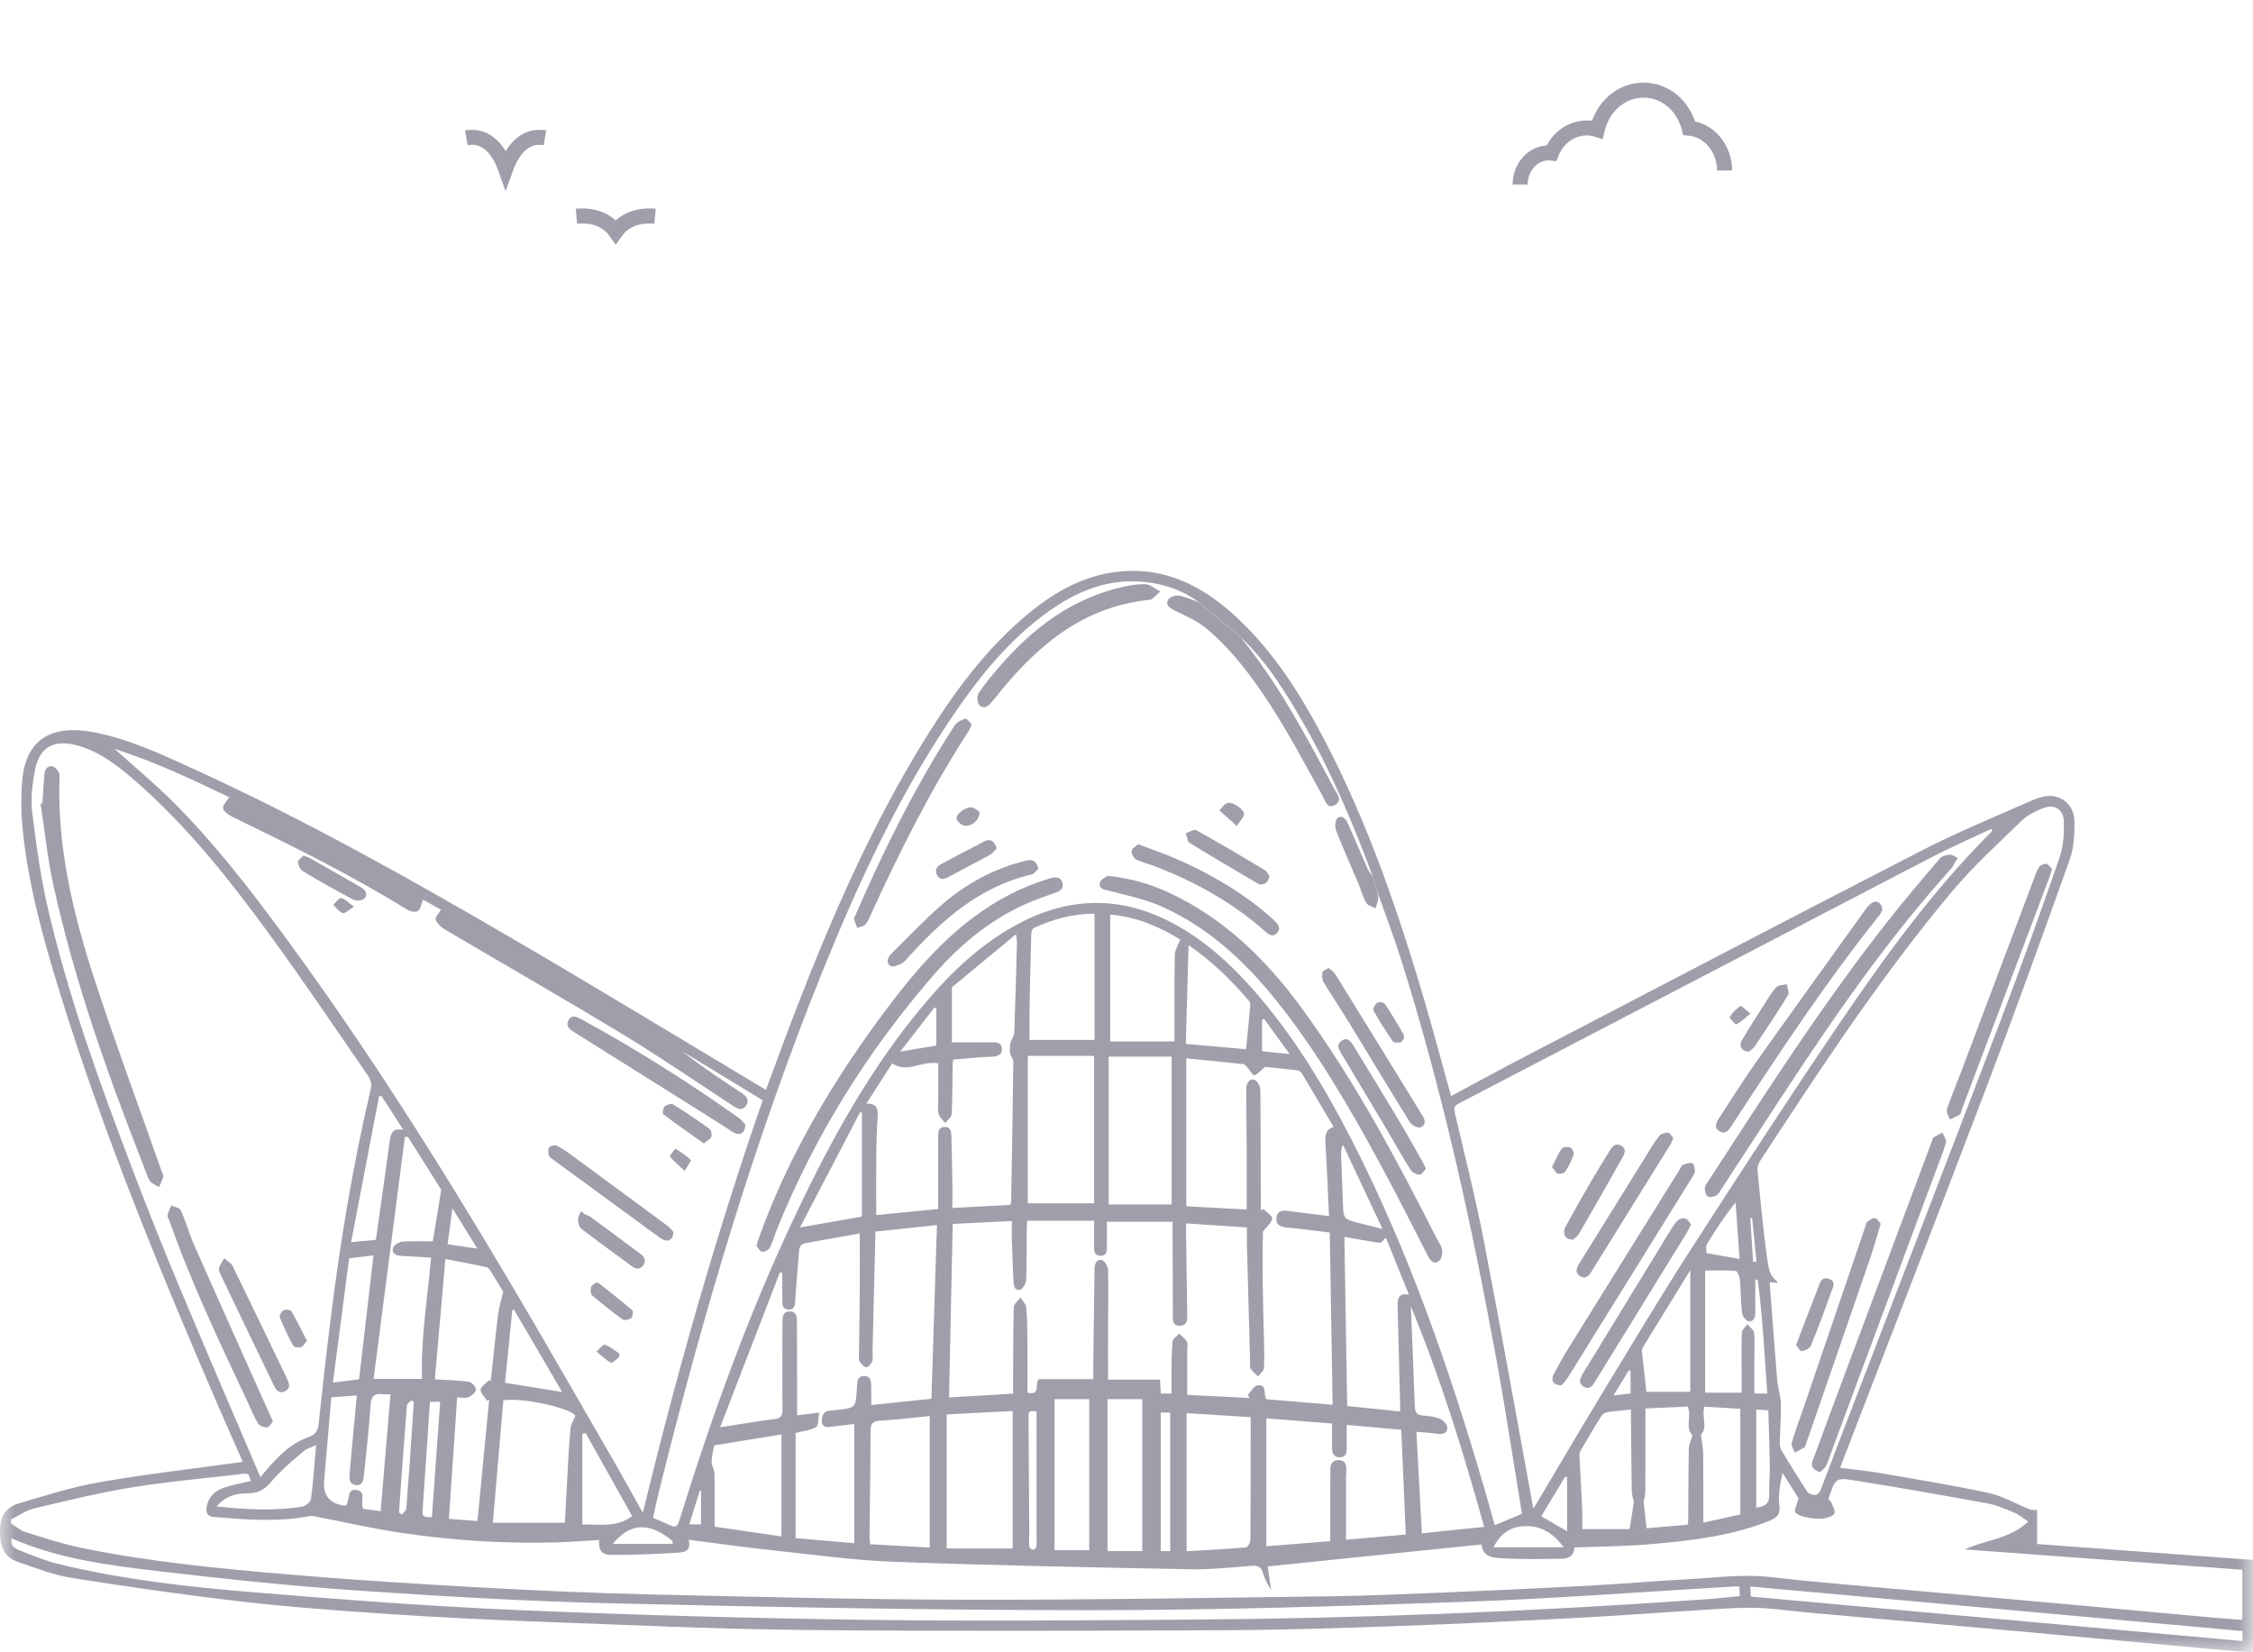 <svg width="75" height="55" viewBox="0 0 75 55" fill="none" xmlns="http://www.w3.org/2000/svg">
<mask id="mask0_816_9354" style="mask-type:alpha" maskUnits="userSpaceOnUse" x="0" y="0" width="75" height="55">
<rect width="75" height="55" fill="#D9D9D9"/>
</mask>
<g mask="url(#mask0_816_9354)">
<path d="M50.603 6.142C50.603 5.561 51.032 5.088 51.559 5.088C51.588 5.088 51.617 5.09 51.648 5.094C51.852 4.587 52.307 4.26 52.821 4.26C52.94 4.26 53.056 4.278 53.17 4.314C53.347 3.551 53.973 3 54.707 3C55.441 3 56.04 3.523 56.233 4.266C56.892 4.325 57.409 4.935 57.409 5.675" stroke="#9E9FAA" stroke-width="0.5" stroke-miterlimit="10"/>
<path d="M15.524 4.589C16.22 4.462 16.626 5.035 16.832 5.618C17.041 5.033 17.448 4.462 18.141 4.589" stroke="#9E9FAA" stroke-width="0.5" stroke-miterlimit="10"/>
<path d="M19.189 7.198C19.885 7.134 20.291 7.421 20.497 7.712C20.706 7.42 21.113 7.134 21.806 7.198" stroke="#9E9FAA" stroke-width="0.5" stroke-miterlimit="10"/>
<path d="M8.084 48.663C7.827 48.08 7.564 47.494 7.309 46.905C5.326 42.318 3.424 37.699 1.953 32.915C1.424 31.196 0.947 29.462 0.761 27.667C0.703 27.106 0.692 26.532 0.741 25.972C0.863 24.584 1.746 24.124 3.069 24.365C4.275 24.584 5.387 25.113 6.497 25.62C10.156 27.292 13.659 29.259 17.13 31.285C19.821 32.855 22.483 34.476 25.158 36.075C25.266 36.139 25.375 36.203 25.498 36.276C25.83 35.389 26.142 34.522 26.474 33.663C27.679 30.548 29.007 27.49 30.768 24.64C31.738 23.07 32.819 21.586 34.258 20.405C35.147 19.675 36.129 19.129 37.302 19.021C38.781 18.886 39.99 19.489 41.054 20.447C42.374 21.635 43.3 23.116 44.112 24.674C45.554 27.443 46.56 30.381 47.435 33.366C47.737 34.394 48.011 35.429 48.304 36.485C49.059 36.081 49.805 35.672 50.56 35.278C55.034 32.948 59.503 30.608 63.989 28.303C65.187 27.687 66.436 27.177 67.67 26.631C67.863 26.547 68.09 26.485 68.298 26.498C68.725 26.525 69.053 26.874 69.057 27.348C69.06 27.768 69.04 28.217 68.901 28.606C67.993 31.154 67.074 33.699 66.114 36.226C64.544 40.359 62.941 44.478 61.351 48.603C61.324 48.676 61.299 48.75 61.261 48.859C61.699 48.915 62.121 48.954 62.537 49.026C63.757 49.237 64.982 49.434 66.192 49.695C66.666 49.797 67.106 50.059 67.564 50.241C67.628 50.268 67.708 50.256 67.813 50.264V51.395C70.218 51.573 72.598 51.748 74.996 51.925V55C74.642 54.975 74.309 54.956 73.978 54.926C71.676 54.715 69.375 54.498 67.073 54.289C64.771 54.08 62.469 53.881 60.167 53.675C59.623 53.626 59.081 53.542 58.537 53.523C58.023 53.505 57.506 53.539 56.993 53.57C55.508 53.659 54.023 53.775 52.538 53.852C50.525 53.959 48.513 54.055 46.5 54.127C44.615 54.194 42.729 54.256 40.843 54.264C36.157 54.283 31.469 54.303 26.783 54.257C23.816 54.227 20.849 54.087 17.883 53.978C16.218 53.916 14.552 53.834 12.89 53.722C11.278 53.615 9.664 53.497 8.059 53.312C6.173 53.095 4.291 52.825 2.415 52.529C1.798 52.432 1.199 52.198 0.602 51.994C0.092 51.82 -0.016 51.416 -0.001 50.906C0.012 50.453 0.219 50.166 0.604 50.052C1.504 49.782 2.407 49.495 3.329 49.335C4.891 49.064 6.47 48.885 8.083 48.662L8.084 48.663ZM39.913 20.047C39.39 19.66 38.796 19.453 38.158 19.377C36.945 19.232 35.893 19.653 34.928 20.337C33.62 21.265 32.626 22.491 31.734 23.803C29.949 26.426 28.617 29.286 27.429 32.215C25.135 37.869 23.412 43.706 21.942 49.623C21.867 49.926 21.803 50.232 21.736 50.526C21.9 50.594 22.02 50.639 22.136 50.693C22.53 50.878 22.53 50.88 22.657 50.476C23.723 47.054 24.941 43.688 26.478 40.446C27.667 37.936 28.999 35.509 30.807 33.378C31.718 32.302 32.736 31.346 34.005 30.696C35.715 29.82 37.416 29.843 39.103 30.764C40.129 31.323 40.976 32.099 41.741 32.97C43.061 34.473 44.087 36.17 44.995 37.943C46.889 41.64 48.242 45.545 49.405 49.521C49.529 49.944 49.646 50.37 49.758 50.769C50.072 50.637 50.359 50.518 50.664 50.392C50.38 48.664 50.12 46.927 49.804 45.2C48.986 40.727 48.013 36.291 46.644 31.951C46.398 31.169 46.102 30.402 45.83 29.628C45.788 29.48 45.745 29.332 45.703 29.184C45.063 27.465 44.356 25.776 43.449 24.179C42.841 23.11 42.205 22.06 41.297 21.209L39.915 20.047H39.913ZM21.398 50.357C22.534 45.681 23.829 41.121 25.389 36.624C24.48 36.07 23.591 35.529 22.702 34.988C23.345 35.494 24.021 35.946 24.701 36.391C24.869 36.501 24.95 36.637 24.83 36.81C24.713 36.979 24.566 36.918 24.415 36.819C23.188 36.015 21.976 35.184 20.723 34.424C18.764 33.237 16.775 32.1 14.803 30.934C14.678 30.86 14.55 30.736 14.503 30.608C14.476 30.534 14.61 30.401 14.681 30.281C14.482 30.17 14.265 30.048 14.087 29.95C14.021 30.103 13.999 30.266 13.909 30.325C13.831 30.375 13.655 30.34 13.559 30.282C11.684 29.122 9.71 28.148 7.729 27.186C7.607 27.127 7.445 27.014 7.427 26.906C7.409 26.8 7.552 26.666 7.629 26.537C6.394 25.943 5.125 25.345 3.814 24.928C4.459 25.509 5.139 26.072 5.761 26.692C7.12 28.049 8.296 29.565 9.433 31.11C12.136 34.785 14.572 38.634 16.9 42.554C18.105 44.583 19.273 46.634 20.455 48.676C20.766 49.213 21.062 49.758 21.4 50.359L21.398 50.357ZM8.671 49.17C8.733 49.095 8.762 49.058 8.792 49.021C9.206 48.533 9.639 48.059 10.26 47.843C10.511 47.755 10.582 47.624 10.608 47.384C10.74 46.16 10.876 44.936 11.03 43.715C11.347 41.202 11.764 38.707 12.345 36.239C12.374 36.117 12.343 35.941 12.271 35.837C11.162 34.228 10.072 32.606 8.917 31.03C7.609 29.242 6.229 27.507 4.554 26.037C3.949 25.508 3.318 25.002 2.515 24.799C1.774 24.613 1.302 24.89 1.162 25.641C1.077 26.096 1.016 26.576 1.071 27.03C1.206 28.12 1.356 29.217 1.605 30.285C2.289 33.214 3.314 36.037 4.38 38.844C4.88 40.161 5.4 41.469 5.943 42.769C6.831 44.891 7.745 47.002 8.669 49.17H8.671ZM0.374 50.574C0.372 50.62 0.371 50.666 0.368 50.711C0.523 50.807 0.667 50.94 0.835 50.993C1.456 51.187 2.078 51.394 2.714 51.525C5.008 51.996 7.336 52.215 9.664 52.414C11.729 52.59 13.799 52.719 15.869 52.835C17.771 52.94 19.675 53.027 21.581 53.072C25.134 53.154 28.688 53.243 32.242 53.25C36.223 53.258 40.204 53.188 44.185 53.137C45.505 53.12 46.824 53.062 48.143 53.007C49.729 52.941 51.316 52.867 52.901 52.781C53.99 52.723 55.078 52.627 56.167 52.569C57.095 52.519 58.016 52.39 58.955 52.497C60.59 52.684 62.233 52.81 63.872 52.959C65.512 53.107 67.153 53.25 68.792 53.398C70.442 53.547 72.091 53.702 73.74 53.852C74.041 53.88 74.341 53.897 74.646 53.919V52.252C71.556 52.026 68.481 51.8 65.406 51.576C66.091 51.251 66.895 51.24 67.518 50.649C67.338 50.53 67.211 50.416 67.062 50.353C66.77 50.233 66.472 50.1 66.164 50.044C64.683 49.774 63.199 49.512 61.712 49.276C61.1 49.178 61.095 49.211 60.864 49.903C60.894 49.935 60.941 49.965 60.958 50.006C61.007 50.128 61.103 50.278 61.066 50.373C61.032 50.461 60.855 50.524 60.734 50.542C60.571 50.566 60.395 50.554 60.232 50.523C60.068 50.492 59.874 50.457 59.768 50.35C59.713 50.295 59.82 50.078 59.87 49.869C59.72 49.63 59.528 49.329 59.337 49.026C59.259 49.4 59.186 49.761 59.233 50.104C59.279 50.442 59.119 50.536 58.869 50.635C57.599 51.14 56.26 51.288 54.917 51.403C54.088 51.475 53.254 51.477 52.411 51.511C52.402 51.802 52.207 51.886 51.954 51.888C51.339 51.89 50.722 51.91 50.109 51.874C49.773 51.855 49.358 51.873 49.322 51.41C46.939 51.655 44.577 51.897 42.2 52.141C42.238 52.398 42.276 52.661 42.314 52.922C42.199 52.744 42.101 52.56 42.044 52.366C41.987 52.172 41.892 52.103 41.685 52.12C40.993 52.173 40.298 52.25 39.606 52.236C36.321 52.172 33.036 52.109 29.752 51.987C28.397 51.937 27.046 51.746 25.695 51.601C24.781 51.504 23.872 51.375 22.924 51.254C23.028 51.643 22.754 51.673 22.538 51.686C21.825 51.728 21.11 51.758 20.396 51.759C20.02 51.759 19.926 51.623 19.944 51.261C19.469 51.289 18.995 51.327 18.52 51.341C16.809 51.392 15.106 51.277 13.415 51.032C12.418 50.888 11.434 50.657 10.442 50.468C10.386 50.457 10.324 50.463 10.267 50.474C9.22 50.67 8.171 50.581 7.122 50.497C6.887 50.477 6.845 50.337 6.881 50.146C6.941 49.818 7.162 49.619 7.458 49.52C7.746 49.423 8.05 49.37 8.347 49.299C8.273 49.041 8.273 49.039 8.045 49.065C6.824 49.209 5.597 49.314 4.385 49.512C3.292 49.69 2.213 49.956 1.134 50.212C0.867 50.275 0.628 50.449 0.375 50.572L0.374 50.574ZM51.042 50.214C51.062 50.183 51.099 50.129 51.134 50.072C51.874 48.829 52.604 47.581 53.355 46.345C54.318 44.761 55.27 43.169 56.274 41.61C57.891 39.1 59.517 36.596 61.194 34.126C62.738 31.849 64.355 29.622 66.31 27.668C66.317 27.661 66.308 27.636 66.304 27.595C66.235 27.622 66.172 27.642 66.114 27.671C65.505 27.959 64.886 28.23 64.289 28.54C59.044 31.268 53.803 34.005 48.557 36.733C48.395 36.818 48.397 36.903 48.433 37.057C48.764 38.476 49.124 39.891 49.4 41.323C49.972 44.281 50.498 47.248 51.042 50.213V50.214ZM31.715 40.741C31.673 42.689 31.632 44.591 31.592 46.517C32.296 46.475 32.994 46.433 33.725 46.39C33.725 46.262 33.725 46.155 33.725 46.048C33.728 45.203 33.725 44.358 33.747 43.514C33.75 43.404 33.89 43.3 33.967 43.192C34.034 43.297 34.15 43.397 34.161 43.508C34.195 43.884 34.199 44.262 34.202 44.64C34.208 45.214 34.204 45.788 34.204 46.362C34.681 46.448 34.41 46.065 34.587 45.908H36.394C36.394 45.731 36.392 45.592 36.394 45.454C36.407 44.391 36.42 43.328 36.434 42.264C36.437 42.095 36.478 41.907 36.683 41.944C36.77 41.96 36.882 42.153 36.886 42.268C36.902 42.903 36.886 43.539 36.886 44.175C36.883 44.749 36.886 45.322 36.886 45.925H38.616C38.625 46.097 38.634 46.241 38.641 46.385H38.997C38.997 46.165 38.993 45.959 38.997 45.752C39.003 45.385 38.999 45.015 39.034 44.65C39.042 44.558 39.181 44.477 39.259 44.392C39.345 44.482 39.456 44.559 39.511 44.665C39.551 44.744 39.521 44.86 39.521 44.96C39.521 45.443 39.521 45.925 39.521 46.431C40.241 46.467 40.919 46.5 41.597 46.534C41.577 46.501 41.558 46.468 41.537 46.436C41.645 46.324 41.74 46.132 41.86 46.115C42.2 46.067 42.038 46.412 42.161 46.577C42.871 46.636 43.595 46.696 44.361 46.76C44.329 44.835 44.298 42.95 44.267 41.028C43.778 40.968 43.318 40.903 42.855 40.861C42.638 40.842 42.47 40.787 42.491 40.539C42.51 40.291 42.699 40.286 42.891 40.31C43.33 40.365 43.768 40.42 44.241 40.479C44.203 39.657 44.172 38.855 44.123 38.053C44.109 37.82 44.106 37.616 44.394 37.51C44.034 36.9 43.692 36.319 43.346 35.743C43.316 35.693 43.254 35.636 43.202 35.629C42.811 35.58 42.418 35.544 42.114 35.512C41.96 35.639 41.869 35.753 41.751 35.792C41.71 35.805 41.61 35.63 41.533 35.544C41.492 35.499 41.446 35.428 41.396 35.423C40.769 35.354 40.14 35.294 39.49 35.229V40.152C40.165 40.189 40.822 40.225 41.501 40.261C41.501 39.581 41.503 38.946 41.501 38.312C41.497 37.626 41.486 36.941 41.485 36.255C41.485 36.012 41.64 35.864 41.797 35.966C41.886 36.025 41.954 36.187 41.956 36.303C41.969 37.526 41.968 38.748 41.97 39.97C41.97 40.076 41.97 40.184 41.97 40.29C41.998 40.274 42.028 40.259 42.057 40.243C42.162 40.352 42.368 40.484 42.35 40.565C42.314 40.723 42.152 40.852 42.043 40.991C42.01 42.126 42.043 43.298 42.072 44.47C42.081 44.828 42.096 45.185 42.076 45.542C42.07 45.638 41.946 45.727 41.877 45.82C41.791 45.731 41.696 45.65 41.624 45.551C41.596 45.511 41.617 45.435 41.616 45.375C41.58 44.064 41.543 42.753 41.508 41.442C41.503 41.256 41.508 41.07 41.508 40.858C40.818 40.812 40.162 40.768 39.483 40.723C39.483 40.865 39.483 40.953 39.483 41.041C39.495 41.925 39.51 42.81 39.519 43.694C39.521 43.88 39.553 44.115 39.287 44.129C39.002 44.143 39.044 43.902 39.044 43.718C39.039 42.824 39.036 41.929 39.033 41.034C39.033 40.928 39.033 40.823 39.033 40.669H36.848C36.848 40.913 36.851 41.18 36.848 41.444C36.845 41.599 36.873 41.799 36.642 41.8C36.394 41.8 36.42 41.597 36.42 41.428C36.42 41.163 36.42 40.899 36.42 40.633H34.194C34.188 40.756 34.179 40.863 34.179 40.97C34.174 41.516 34.182 42.064 34.158 42.609C34.154 42.724 34.045 42.914 33.958 42.931C33.762 42.969 33.741 42.785 33.735 42.628C33.719 42.191 33.698 41.755 33.684 41.317C33.677 41.102 33.684 40.887 33.684 40.643C33.001 40.677 32.371 40.708 31.722 40.741H31.715ZM58.91 42.679C58.994 43.787 59.072 44.866 59.161 45.943C59.183 46.206 59.278 46.463 59.284 46.724C59.295 47.147 59.257 47.569 59.248 47.993C59.246 48.088 59.258 48.2 59.305 48.279C59.585 48.748 59.871 49.212 60.172 49.667C60.216 49.734 60.352 49.767 60.443 49.763C60.499 49.761 60.578 49.672 60.604 49.605C60.81 49.081 61.002 48.551 61.205 48.026C62.988 43.382 64.781 38.742 66.553 34.092C67.251 32.259 67.913 30.41 68.557 28.557C68.687 28.183 68.713 27.759 68.705 27.359C68.696 26.924 68.377 26.746 67.977 26.914C67.742 27.013 67.495 27.129 67.316 27.303C66.521 28.077 65.691 28.826 64.981 29.675C62.618 32.494 60.605 35.567 58.594 38.64C58.534 38.73 58.496 38.862 58.507 38.968C58.606 39.975 58.696 40.984 58.841 41.986C58.873 42.208 58.92 42.497 59.163 42.651C59.171 42.655 59.167 42.678 59.171 42.704C59.087 42.697 59.011 42.69 58.908 42.68L58.91 42.679ZM27.27 47.023C27.235 47.216 27.256 47.449 27.169 47.502C26.987 47.613 26.747 47.63 26.484 47.698V51.199C27.094 51.252 27.74 51.308 28.439 51.369V47.4C28.167 47.432 27.892 47.464 27.617 47.498C27.394 47.525 27.334 47.406 27.362 47.212C27.402 46.919 27.645 46.958 27.839 46.937C28.488 46.863 28.488 46.866 28.524 46.223C28.526 46.184 28.527 46.144 28.531 46.104C28.541 45.947 28.567 45.797 28.775 45.802C28.987 45.808 28.994 45.971 29 46.12C29.009 46.326 29.003 46.532 29.003 46.769C29.681 46.698 30.328 46.63 31.006 46.56C31.068 44.632 31.128 42.721 31.19 40.779C30.481 40.854 29.825 40.923 29.143 40.995C29.11 42.345 29.078 43.664 29.046 44.985C29.043 45.095 29.071 45.213 29.036 45.31C29.005 45.395 28.901 45.518 28.841 45.512C28.757 45.504 28.674 45.398 28.612 45.317C28.581 45.277 28.593 45.202 28.593 45.143C28.602 44.408 28.615 43.672 28.621 42.937C28.626 42.324 28.621 41.71 28.621 41.057C28.021 41.164 27.418 41.273 26.815 41.38C26.583 41.422 26.603 41.611 26.59 41.771C26.546 42.276 26.506 42.781 26.472 43.285C26.461 43.443 26.462 43.601 26.248 43.592C26.035 43.582 26.044 43.412 26.042 43.263C26.039 42.964 26.042 42.667 26.042 42.369C26.015 42.363 25.988 42.358 25.962 42.352C25.305 44.053 24.649 45.755 23.971 47.511C24.635 47.408 25.199 47.308 25.769 47.239C25.985 47.212 26.049 47.142 26.048 46.926C26.038 45.953 26.048 44.978 26.047 44.003C26.047 43.816 26.073 43.648 26.299 43.653C26.516 43.657 26.528 43.839 26.529 44.001C26.534 44.717 26.534 45.432 26.535 46.148C26.535 46.464 26.535 46.781 26.535 47.112C26.776 47.082 26.99 47.056 27.274 47.022L27.27 47.023ZM29.169 40.447C29.851 40.38 30.517 40.315 31.231 40.244C31.231 39.427 31.231 38.634 31.231 37.839C31.231 37.683 31.237 37.518 31.443 37.514C31.647 37.509 31.668 37.669 31.672 37.827C31.682 38.314 31.695 38.801 31.703 39.288C31.707 39.59 31.703 39.894 31.703 40.21C32.381 40.173 33.011 40.139 33.634 40.106C33.648 40.045 33.661 40.016 33.661 39.988C33.688 38.438 33.714 36.889 33.732 35.339C33.732 35.246 33.641 35.155 33.627 35.059C33.61 34.947 33.614 34.826 33.638 34.716C33.664 34.6 33.759 34.493 33.764 34.38C33.802 33.376 33.826 32.373 33.853 31.371C33.855 31.319 33.841 31.266 33.821 31.098C33.026 31.755 32.298 32.359 31.688 32.865V34.696C32.159 34.696 32.563 34.696 32.967 34.696C33.138 34.696 33.341 34.673 33.352 34.909C33.364 35.157 33.151 35.165 32.97 35.179C32.881 35.186 32.792 35.179 32.702 35.186C32.378 35.212 32.055 35.241 31.727 35.27C31.719 35.367 31.712 35.435 31.711 35.504C31.703 36.03 31.709 36.557 31.68 37.083C31.674 37.185 31.539 37.281 31.464 37.38C31.388 37.28 31.273 37.19 31.244 37.078C31.206 36.929 31.234 36.762 31.234 36.603C31.234 36.192 31.234 35.781 31.234 35.395C30.674 35.297 30.211 35.737 29.7 35.398C29.424 35.827 29.142 36.266 28.841 36.735C29.169 36.724 29.236 36.891 29.218 37.151C29.19 37.556 29.175 37.965 29.171 38.371C29.163 39.054 29.168 39.737 29.168 40.451L29.169 40.447ZM57.904 52.819C57.849 52.81 57.83 52.803 57.811 52.804C54.789 52.98 51.769 53.212 48.745 53.32C44.617 53.468 40.486 53.597 36.358 53.598C31.066 53.598 25.774 53.497 20.483 53.373C17.616 53.306 14.75 53.14 11.888 52.943C9.651 52.789 7.42 52.553 5.193 52.29C3.563 52.096 1.925 51.882 0.391 51.208C0.328 51.421 0.465 51.535 0.623 51.596C1.057 51.764 1.488 51.948 1.937 52.058C4.073 52.58 6.254 52.822 8.437 53.002C11.355 53.243 14.275 53.467 17.2 53.592C21.047 53.758 24.899 53.863 28.75 53.918C32.364 53.969 35.978 53.937 39.592 53.912C45.272 53.874 50.944 53.646 56.611 53.248C57.044 53.218 57.475 53.171 57.916 53.131C57.91 53.008 57.907 52.921 57.902 52.821L57.904 52.819ZM42.156 47.212V51.47C42.879 51.412 43.569 51.357 44.283 51.3C44.283 50.871 44.283 50.466 44.283 50.059C44.283 49.682 44.283 49.304 44.286 48.927C44.289 48.755 44.331 48.608 44.548 48.603C44.763 48.599 44.82 48.73 44.818 48.911C44.818 49.01 44.807 49.109 44.807 49.208C44.807 49.881 44.807 50.553 44.807 51.253C45.48 51.194 46.127 51.138 46.796 51.08C46.745 49.897 46.697 48.75 46.647 47.594C46.031 47.538 45.453 47.486 44.83 47.429C44.83 47.705 44.825 47.941 44.831 48.178C44.834 48.353 44.809 48.514 44.594 48.51C44.391 48.507 44.339 48.358 44.341 48.178C44.345 47.921 44.341 47.666 44.341 47.384C43.596 47.326 42.88 47.27 42.155 47.212H42.156ZM16.283 45.937C16.301 45.949 16.319 45.961 16.337 45.974C16.417 45.234 16.489 44.494 16.58 43.756C16.608 43.524 16.682 43.297 16.752 43.001C16.649 42.831 16.504 42.583 16.351 42.339C16.311 42.276 16.255 42.191 16.193 42.178C15.753 42.083 15.309 42.002 14.826 41.91C14.706 43.28 14.59 44.596 14.475 45.914C14.834 45.936 15.223 45.943 15.605 45.994C15.701 46.008 15.844 46.161 15.844 46.251C15.844 46.339 15.705 46.463 15.601 46.507C15.494 46.551 15.356 46.517 15.218 46.517C15.125 47.88 15.034 49.212 14.943 50.56C15.282 50.585 15.573 50.605 15.895 50.628C16.026 49.26 16.154 47.928 16.283 46.596C16.259 46.605 16.236 46.614 16.212 46.623C16.134 46.5 15.988 46.37 16 46.258C16.013 46.144 16.182 46.046 16.283 45.941V45.937ZM34.214 40.053H36.422V35.147H34.214V40.053ZM36.906 35.172V40.092H39.002V35.172H36.906ZM33.71 51.544V46.968C32.974 47.006 32.26 47.043 31.514 47.081V51.544H33.71ZM44.753 41.172C44.784 43.047 44.815 44.921 44.847 46.802C45.452 46.865 46.019 46.924 46.61 46.984C46.61 46.901 46.611 46.844 46.61 46.786C46.582 45.685 46.556 44.584 46.525 43.483C46.518 43.237 46.545 43.033 46.903 43.096C46.636 42.436 46.385 41.815 46.133 41.196C46.05 41.273 45.986 41.376 45.937 41.37C45.548 41.318 45.163 41.244 44.753 41.172ZM14.689 39.605C14.371 39.099 13.974 38.468 13.576 37.837C13.543 37.842 13.511 37.846 13.477 37.852C13.132 40.528 12.786 43.204 12.437 45.9H14.05C14 44.554 14.234 43.228 14.351 41.864C14.016 41.844 13.701 41.82 13.387 41.807C13.209 41.8 13.037 41.749 13.078 41.549C13.097 41.456 13.275 41.343 13.389 41.332C13.722 41.304 14.059 41.322 14.407 41.322C14.491 40.809 14.581 40.266 14.689 39.605ZM39.5 47.039V51.636C40.158 51.598 40.818 51.564 41.477 51.509C41.535 51.505 41.624 51.348 41.624 51.261C41.635 50 41.634 48.739 41.635 47.478C41.635 47.383 41.635 47.288 41.635 47.173C40.914 47.128 40.235 47.086 39.499 47.039H39.5ZM19.157 47.128C19.017 46.878 17.414 46.508 16.755 46.614C16.641 47.948 16.526 49.289 16.407 50.689H18.805C18.837 50.08 18.868 49.458 18.903 48.836C18.928 48.399 18.951 47.963 18.994 47.529C19.006 47.408 19.087 47.294 19.156 47.128H19.157ZM36.437 30.411C35.716 30.417 35.052 30.592 34.418 30.889C34.374 30.909 34.334 30.991 34.332 31.044C34.309 31.848 34.289 32.652 34.274 33.456C34.267 33.84 34.273 34.225 34.273 34.616H36.435V30.412L36.437 30.411ZM39.098 34.667C39.098 33.713 39.09 32.751 39.107 31.79C39.109 31.628 39.218 31.468 39.289 31.276C38.627 30.864 37.867 30.525 36.957 30.441V34.667H39.098ZM30.951 47.136C30.399 47.19 29.849 47.257 29.296 47.29C29.052 47.304 28.981 47.389 28.98 47.629C28.978 48.8 28.957 49.971 28.945 51.141C28.945 51.224 28.96 51.309 28.968 51.403C29.634 51.44 30.273 51.476 30.95 51.513V47.136H30.951ZM46.965 43.478C47.011 44.599 47.059 45.719 47.099 46.839C47.107 47.023 47.175 47.103 47.36 47.118C47.557 47.135 47.762 47.154 47.941 47.229C48.049 47.274 48.178 47.425 48.18 47.53C48.182 47.7 48.031 47.755 47.854 47.728C47.632 47.694 47.406 47.684 47.15 47.66C47.211 48.794 47.271 49.906 47.333 51.038C48.042 50.965 48.715 50.895 49.405 50.825C48.706 48.3 47.945 45.856 46.965 43.478ZM23.789 50.818C24.576 50.933 25.284 51.036 26.014 51.143V47.748C25.273 47.868 24.545 47.987 23.776 48.112C23.747 48.276 23.692 48.463 23.689 48.65C23.686 48.785 23.781 48.921 23.785 49.058C23.797 49.632 23.79 50.207 23.79 50.816L23.789 50.818ZM58.514 42.594C58.487 42.597 58.459 42.599 58.432 42.6C58.432 42.959 58.429 43.317 58.432 43.676C58.433 43.845 58.389 44.006 58.202 43.98C58.117 43.968 58.003 43.803 57.99 43.697C57.947 43.333 57.953 42.963 57.92 42.597C57.91 42.492 57.836 42.312 57.78 42.306C57.459 42.277 57.134 42.293 56.763 42.293V46.357H57.978C57.978 46.219 57.978 46.112 57.978 46.005C57.978 45.459 57.967 44.911 57.984 44.366C57.987 44.268 58.102 44.174 58.165 44.078C58.244 44.173 58.38 44.261 58.39 44.362C58.421 44.648 58.401 44.937 58.401 45.226C58.401 45.61 58.401 45.996 58.401 46.386H58.831C58.737 45.108 58.68 43.846 58.512 42.594H58.514ZM54.248 50.899C54.297 50.589 54.34 50.315 54.39 49.999C54.374 49.916 54.325 49.776 54.321 49.635C54.306 48.842 54.301 48.049 54.293 47.257C54.293 47.153 54.293 47.048 54.293 46.921C54.001 46.95 53.753 46.965 53.51 47.004C53.435 47.016 53.344 47.074 53.304 47.138C53.072 47.507 52.852 47.883 52.632 48.259C52.603 48.307 52.574 48.367 52.577 48.421C52.604 49.013 52.642 49.604 52.669 50.196C52.679 50.438 52.671 50.681 52.671 50.9H54.247L54.248 50.899ZM36.867 46.573V51.63H38.025V46.573H36.867ZM35.103 46.574V51.601H36.26V46.574H35.103ZM54.813 50.872C55.273 50.832 55.724 50.792 56.18 50.752C56.188 50.691 56.198 50.653 56.199 50.615C56.205 49.821 56.203 49.028 56.219 48.236C56.223 48.086 56.297 47.937 56.341 47.773C56.082 47.531 56.325 47.153 56.18 46.82C55.718 46.841 55.249 46.862 54.774 46.883C54.774 47.834 54.778 48.745 54.77 49.657C54.77 49.796 54.724 49.935 54.714 49.987C54.751 50.316 54.78 50.572 54.813 50.872ZM12.999 46.411C12.892 46.411 12.823 46.419 12.758 46.41C12.462 46.369 12.352 46.474 12.333 46.792C12.287 47.574 12.187 48.353 12.112 49.133C12.096 49.295 12.06 49.446 11.864 49.436C11.653 49.425 11.621 49.264 11.635 49.09C11.662 48.764 11.694 48.438 11.723 48.112C11.773 47.572 11.823 47.031 11.878 46.45C11.578 46.472 11.311 46.491 11.03 46.511C10.948 47.458 10.867 48.377 10.789 49.295C10.749 49.766 10.964 50.039 11.433 50.114C11.468 50.12 11.506 50.114 11.51 50.114C11.667 49.937 11.522 49.552 11.863 49.596C12.217 49.641 11.973 49.999 12.094 50.226C12.259 50.247 12.45 50.272 12.671 50.302C12.781 48.999 12.889 47.727 12.999 46.412V46.411ZM74.652 54.293C69.178 53.797 63.735 53.305 58.266 52.81C58.273 52.95 58.277 53.034 58.283 53.144C63.746 53.639 69.192 54.132 74.652 54.627V54.294V54.293ZM41.477 34.926C41.486 34.846 41.497 34.779 41.503 34.712C41.543 34.285 41.586 33.86 41.622 33.431C41.626 33.389 41.597 33.336 41.567 33.301C40.977 32.617 40.338 31.988 39.566 31.462C39.535 32.574 39.505 33.656 39.474 34.748C40.165 34.809 40.813 34.866 41.477 34.926ZM57.933 46.894C57.528 46.87 57.136 46.846 56.741 46.824C56.627 47.14 56.87 47.525 56.62 47.754C56.651 47.989 56.695 48.182 56.697 48.377C56.705 49.128 56.701 49.88 56.701 50.683C57.134 50.589 57.526 50.503 57.933 50.414V46.895V46.894ZM54.806 46.327H56.268V42.281C55.734 43.148 55.216 43.989 54.699 44.831C54.675 44.871 54.652 44.923 54.656 44.967C54.703 45.417 54.754 45.865 54.806 46.328V46.327ZM28.693 37.044C28.675 37.033 28.657 37.022 28.638 37.011C27.979 38.273 27.32 39.537 26.63 40.859C27.368 40.729 28.014 40.615 28.693 40.496V37.044ZM11.953 45.912C12.112 44.546 12.27 43.188 12.433 41.788C12.134 41.824 11.894 41.852 11.621 41.886C11.441 43.271 11.263 44.64 11.083 46.022C11.398 45.982 11.661 45.949 11.953 45.912ZM12.699 36.483L12.619 36.49C12.312 38.095 12.003 39.698 11.688 41.347C12.024 41.316 12.265 41.293 12.512 41.27C12.673 40.135 12.833 39.037 12.979 37.936C13.014 37.673 13.123 37.546 13.428 37.609C13.169 37.208 12.933 36.846 12.698 36.482L12.699 36.483ZM7.21 50.145C8.214 50.25 9.15 50.304 10.084 50.145C10.19 50.127 10.342 49.985 10.354 49.885C10.428 49.311 10.467 48.731 10.523 48.1C10.346 48.186 10.203 48.22 10.104 48.307C9.741 48.625 9.358 48.931 9.05 49.298C8.83 49.558 8.635 49.705 8.279 49.705C7.914 49.705 7.528 49.764 7.211 50.146L7.21 50.145ZM19.497 47.704C19.459 47.711 19.422 47.718 19.384 47.725V50.749C19.908 50.73 20.508 50.866 21.044 50.467C20.527 49.545 20.012 48.625 19.496 47.704H19.497ZM18.715 46.337C18.161 45.391 17.636 44.491 17.11 43.593C17.091 43.599 17.072 43.605 17.053 43.611C16.973 44.414 16.893 45.217 16.813 46.029C17.447 46.132 18.049 46.228 18.716 46.337H18.715ZM46.023 40.909C45.565 39.932 45.137 39.022 44.71 38.112C44.644 38.233 44.64 38.337 44.644 38.439C44.663 38.965 44.687 39.492 44.703 40.018C44.72 40.58 44.716 40.58 45.272 40.719C45.492 40.774 45.711 40.83 46.025 40.909H46.023ZM38.955 51.632V47.02H38.64V51.632H38.955ZM58.463 50.185C58.794 50.151 58.914 50.005 58.898 49.71C58.881 49.415 58.92 49.116 58.916 48.819C58.906 48.198 58.883 47.577 58.866 46.945C58.711 46.936 58.596 46.927 58.463 46.919V50.185ZM14.312 46.659C14.23 47.882 14.149 49.096 14.066 50.309C14.049 50.547 14.215 50.481 14.377 50.505C14.47 49.214 14.56 47.946 14.653 46.659H14.312ZM49.714 51.504H52.056C51.702 51.032 51.294 50.771 50.726 50.802C50.284 50.827 49.965 51.032 49.714 51.504ZM56.804 41.712C57.201 41.782 57.547 41.843 57.908 41.906C57.866 41.305 57.821 40.665 57.777 40.026C57.413 40.476 57.111 40.935 56.827 41.405C56.779 41.484 56.81 41.609 56.804 41.71V41.712ZM34.505 46.976C34.236 46.962 34.238 46.962 34.239 47.228C34.248 48.497 34.256 49.765 34.263 51.035C34.263 51.184 34.249 51.333 34.263 51.48C34.267 51.523 34.341 51.576 34.391 51.589C34.418 51.596 34.487 51.532 34.498 51.49C34.517 51.415 34.506 51.333 34.506 51.254C34.506 50.065 34.506 48.874 34.506 47.685V46.977L34.505 46.976ZM13.279 50.346C13.314 50.37 13.348 50.395 13.383 50.419C13.432 50.35 13.52 50.283 13.526 50.21C13.596 49.33 13.655 48.45 13.716 47.568C13.736 47.265 13.754 46.962 13.774 46.659C13.746 46.645 13.718 46.63 13.691 46.615C13.64 46.672 13.55 46.726 13.545 46.785C13.451 47.971 13.366 49.158 13.281 50.345L13.279 50.346ZM52.167 50.971V49.166C52.145 49.162 52.125 49.158 52.104 49.153C51.838 49.592 51.571 50.032 51.306 50.472C51.595 50.64 51.869 50.798 52.167 50.971ZM31.169 33.57C31.149 33.558 31.13 33.546 31.109 33.534C30.742 34.006 30.377 34.479 29.969 35.004C30.423 34.927 30.789 34.865 31.169 34.802V33.57ZM22.39 51.391C22.39 51.36 22.39 51.328 22.391 51.297C21.566 50.611 20.933 50.736 20.4 51.391H22.39ZM14.9 41.416C15.243 41.466 15.542 41.51 15.891 41.562C15.614 41.114 15.359 40.704 15.061 40.222C15 40.673 14.951 41.032 14.9 41.416ZM42.013 34.992C42.289 35.02 42.569 35.05 42.933 35.087C42.617 34.653 42.346 34.282 42.077 33.912C42.056 33.924 42.034 33.935 42.013 33.947V34.992ZM23.337 50.742V49.623C23.324 49.621 23.311 49.617 23.297 49.615C23.181 49.985 23.065 50.355 22.944 50.742H23.337ZM54.281 45.638C54.263 45.627 54.245 45.616 54.227 45.605C54.065 45.871 53.904 46.136 53.71 46.454C53.947 46.424 54.109 46.405 54.279 46.383V45.636L54.281 45.638ZM58.327 40.545C58.307 40.546 58.287 40.548 58.266 40.55C58.297 41.035 58.328 41.52 58.359 42.005C58.397 42.002 58.434 41.999 58.472 41.996C58.424 41.512 58.376 41.028 58.327 40.545Z" fill="#9E9FAA"/>
<path d="M41.294 21.209C42.559 22.755 43.487 24.509 44.417 26.26C44.508 26.43 44.713 26.645 44.436 26.795C44.169 26.939 44.115 26.652 44.026 26.493C43.202 24.999 42.414 23.482 41.343 22.145C40.992 21.706 40.599 21.289 40.169 20.928C39.86 20.667 39.464 20.503 39.095 20.317C38.934 20.236 38.787 20.144 38.882 19.97C38.93 19.879 39.126 19.808 39.239 19.826C39.469 19.864 39.688 19.97 39.912 20.049C40.373 20.436 40.833 20.823 41.294 21.21V21.209Z" fill="#9E9FAA"/>
<path d="M45.829 29.628C45.847 29.722 45.886 29.819 45.878 29.911C45.868 30.022 45.821 30.129 45.789 30.239C45.683 30.178 45.532 30.143 45.48 30.052C45.368 29.856 45.311 29.629 45.223 29.418C44.972 28.824 44.707 28.236 44.473 27.636C44.428 27.519 44.448 27.282 44.526 27.229C44.7 27.111 44.814 27.286 44.88 27.432C45.099 27.919 45.303 28.413 45.519 28.902C45.565 29.003 45.64 29.091 45.702 29.186C45.745 29.333 45.788 29.481 45.829 29.629V29.628Z" fill="#9E9FAA"/>
<path d="M36.868 29.153C37.672 29.239 38.331 29.437 38.965 29.738C40.774 30.594 42.15 31.947 43.316 33.536C45.083 35.946 46.483 38.574 47.83 41.231C47.893 41.355 47.991 41.474 48.007 41.604C48.023 41.725 47.989 41.906 47.907 41.972C47.752 42.094 47.627 41.991 47.541 41.821C47.021 40.807 46.51 39.788 45.966 38.786C44.925 36.866 43.832 34.975 42.457 33.269C41.411 31.971 40.202 30.857 38.663 30.171C38.119 29.929 37.517 29.808 36.936 29.655C36.761 29.61 36.565 29.593 36.617 29.374C36.642 29.265 36.82 29.193 36.87 29.152L36.868 29.153Z" fill="#9E9FAA"/>
<path d="M25.181 41.471C25.223 41.337 25.246 41.251 25.276 41.169C26.28 38.388 27.784 35.885 29.552 33.535C30.402 32.407 31.318 31.334 32.468 30.489C33.2 29.951 33.995 29.53 34.867 29.265C34.915 29.251 34.96 29.23 35.009 29.221C35.165 29.195 35.317 29.194 35.367 29.387C35.416 29.572 35.307 29.653 35.146 29.71C34.792 29.837 34.435 29.957 34.093 30.114C32.888 30.664 31.904 31.5 31.044 32.496C28.85 35.031 27.103 37.84 25.85 40.953C25.773 41.146 25.721 41.351 25.625 41.534C25.585 41.607 25.45 41.677 25.37 41.666C25.295 41.656 25.236 41.534 25.181 41.473V41.471Z" fill="#9E9FAA"/>
<path d="M38.623 19.689C38.449 19.834 38.372 19.956 38.282 19.964C35.999 20.191 34.446 21.559 33.105 23.262C33.068 23.309 33.026 23.352 32.988 23.398C32.871 23.543 32.711 23.606 32.59 23.454C32.525 23.371 32.519 23.163 32.578 23.073C32.775 22.776 33.006 22.501 33.239 22.229C34.36 20.915 35.685 19.913 37.405 19.529C37.646 19.475 37.897 19.437 38.142 19.447C38.277 19.453 38.407 19.575 38.623 19.688V19.689Z" fill="#9E9FAA"/>
<path d="M32.353 24.112C32.3 24.222 32.272 24.296 32.23 24.36C30.969 26.302 29.939 28.368 28.977 30.47C28.928 30.576 28.885 30.696 28.805 30.776C28.742 30.839 28.627 30.852 28.536 30.887C28.499 30.787 28.456 30.688 28.428 30.585C28.42 30.555 28.456 30.513 28.471 30.476C29.421 28.291 30.475 26.159 31.774 24.156C31.847 24.044 32.001 23.965 32.133 23.92C32.178 23.904 32.275 24.04 32.352 24.112H32.353Z" fill="#9E9FAA"/>
<path d="M44.229 32.222C44.314 32.298 44.403 32.348 44.449 32.425C45.424 34 46.395 35.579 47.366 37.158C47.458 37.307 47.456 37.478 47.282 37.524C47.185 37.551 46.997 37.458 46.938 37.363C46.247 36.254 45.577 35.133 44.895 34.017C44.621 33.57 44.325 33.134 44.056 32.684C44.005 32.599 44.006 32.464 44.026 32.359C44.036 32.309 44.143 32.276 44.23 32.221L44.229 32.222Z" fill="#9E9FAA"/>
<path d="M34.571 28.917C34.505 28.973 34.432 29.087 34.338 29.108C32.62 29.51 31.374 30.61 30.231 31.869C30.164 31.941 30.102 32.033 30.018 32.072C29.9 32.126 29.718 32.206 29.644 32.156C29.489 32.05 29.539 31.878 29.67 31.749C30.215 31.214 30.738 30.654 31.311 30.152C32.133 29.431 33.073 28.909 34.148 28.651C34.361 28.6 34.496 28.642 34.569 28.918L34.571 28.917Z" fill="#9E9FAA"/>
<path d="M37.886 28.101C38.314 28.263 38.699 28.393 39.071 28.552C40.215 29.042 41.286 29.658 42.236 30.473C42.304 30.531 42.368 30.593 42.432 30.654C42.557 30.772 42.653 30.909 42.505 31.062C42.368 31.205 42.239 31.113 42.119 31.006C41.03 30.038 39.779 29.348 38.426 28.828C38.224 28.75 38.006 28.704 37.815 28.605C37.735 28.563 37.661 28.414 37.672 28.324C37.682 28.243 37.809 28.175 37.886 28.1V28.101Z" fill="#9E9FAA"/>
<path d="M47.469 38.901C47.402 38.97 47.332 39.103 47.264 39.102C47.159 39.099 47.015 39.032 46.96 38.946C46.67 38.486 46.407 38.009 46.13 37.541C45.639 36.715 45.145 35.891 44.651 35.068C44.565 34.925 44.477 34.779 44.651 34.651C44.853 34.5 44.968 34.668 45.054 34.808C45.561 35.631 46.064 36.457 46.56 37.287C46.829 37.737 47.084 38.196 47.344 38.653C47.383 38.721 47.414 38.792 47.469 38.902V38.901Z" fill="#9E9FAA"/>
<path d="M42.255 29.152C42.249 29.381 42.029 29.504 41.869 29.41C41.111 28.964 40.351 28.52 39.602 28.058C39.523 28.009 39.514 27.846 39.472 27.736C39.592 27.699 39.748 27.593 39.823 27.635C40.591 28.062 41.348 28.51 42.102 28.961C42.177 29.007 42.22 29.108 42.254 29.153L42.255 29.152Z" fill="#9E9FAA"/>
<path d="M33.18 28.242C33.109 28.31 33.042 28.407 32.95 28.457C32.501 28.705 32.043 28.936 31.593 29.182C31.448 29.262 31.306 29.313 31.204 29.15C31.104 28.986 31.171 28.847 31.337 28.758C31.816 28.506 32.294 28.248 32.777 28.003C32.97 27.905 33.094 27.998 33.18 28.241V28.242Z" fill="#9E9FAA"/>
<path d="M46.744 34.543C46.716 34.583 46.682 34.68 46.627 34.695C46.544 34.716 46.399 34.711 46.363 34.66C46.133 34.33 45.917 33.988 45.722 33.638C45.693 33.585 45.772 33.429 45.842 33.38C45.897 33.342 46.065 33.363 46.099 33.415C46.319 33.74 46.516 34.081 46.719 34.419C46.734 34.443 46.731 34.476 46.744 34.543Z" fill="#9E9FAA"/>
<path d="M41.169 27.493C40.938 27.285 40.765 27.13 40.594 26.976C40.683 26.889 40.761 26.748 40.864 26.727C41.064 26.686 41.441 26.968 41.412 27.118C41.391 27.227 41.287 27.319 41.17 27.493H41.169Z" fill="#9E9FAA"/>
<path d="M32.608 27.02C32.62 27.278 32.369 27.505 32.126 27.487C32.023 27.48 31.883 27.363 31.844 27.264C31.794 27.132 32.126 26.858 32.329 26.874C32.439 26.882 32.54 26.983 32.608 27.021V27.02Z" fill="#9E9FAA"/>
<path d="M24.811 37.435C24.809 37.702 24.637 37.809 24.455 37.716C24.314 37.645 24.189 37.543 24.054 37.46C22.41 36.426 20.767 35.391 19.119 34.362C18.961 34.263 18.822 34.158 18.922 33.966C19.03 33.758 19.199 33.844 19.355 33.929C21.167 34.918 22.91 36.017 24.594 37.212C24.692 37.281 24.763 37.386 24.811 37.435Z" fill="#9E9FAA"/>
<path d="M22.415 41.007C22.418 41.244 22.267 41.346 22.095 41.273C22.032 41.246 21.973 41.207 21.918 41.166C20.76 40.319 19.602 39.471 18.443 38.622C18.38 38.575 18.296 38.529 18.273 38.463C18.244 38.381 18.235 38.253 18.28 38.194C18.322 38.139 18.468 38.105 18.532 38.136C18.715 38.227 18.886 38.347 19.051 38.469C20.113 39.248 21.173 40.029 22.231 40.813C22.312 40.873 22.373 40.96 22.414 41.004L22.415 41.007Z" fill="#9E9FAA"/>
<path d="M19.465 40.416C19.535 40.45 19.612 40.471 19.673 40.516C20.224 40.922 20.772 41.331 21.321 41.738C21.458 41.839 21.521 41.962 21.412 42.117C21.297 42.277 21.161 42.243 21.025 42.142C20.467 41.731 19.903 41.325 19.352 40.902C19.279 40.844 19.243 40.704 19.241 40.599C19.238 40.506 19.304 40.41 19.339 40.316C19.381 40.349 19.423 40.382 19.466 40.415L19.465 40.416Z" fill="#9E9FAA"/>
<path d="M10.104 28.479C10.208 28.521 10.276 28.539 10.334 28.572C10.89 28.89 11.446 29.21 12.003 29.527C12.166 29.62 12.256 29.767 12.134 29.908C12.074 29.98 11.855 29.995 11.757 29.943C11.19 29.646 10.632 29.329 10.081 28.999C9.994 28.947 9.925 28.802 9.92 28.696C9.917 28.626 10.041 28.548 10.104 28.479Z" fill="#9E9FAA"/>
<path d="M23.43 38.063C22.968 37.734 22.517 37.422 22.081 37.09C22.046 37.064 22.073 36.878 22.127 36.83C22.193 36.77 22.351 36.726 22.414 36.766C22.826 37.021 23.227 37.294 23.619 37.578C23.677 37.62 23.701 37.763 23.678 37.842C23.656 37.914 23.55 37.961 23.43 38.063Z" fill="#9E9FAA"/>
<path d="M19.827 42.697C19.892 42.704 19.917 42.698 19.93 42.709C20.307 43.007 20.686 43.303 21.049 43.616C21.087 43.649 21.066 43.829 21.016 43.871C20.947 43.926 20.787 43.963 20.729 43.92C20.376 43.667 20.037 43.396 19.708 43.115C19.655 43.069 19.652 42.927 19.675 42.846C19.696 42.778 19.79 42.732 19.828 42.697H19.827Z" fill="#9E9FAA"/>
<path d="M22.789 38.974C22.584 38.781 22.425 38.649 22.3 38.493C22.282 38.472 22.478 38.234 22.49 38.241C22.672 38.349 22.847 38.473 23.001 38.617C23.018 38.633 22.894 38.8 22.788 38.974H22.789Z" fill="#9E9FAA"/>
<path d="M20.607 45.178C20.515 45.244 20.381 45.385 20.338 45.361C20.163 45.266 20.015 45.118 19.858 44.99C19.952 44.909 20.075 44.742 20.137 44.762C20.312 44.819 20.461 44.953 20.62 45.057C20.617 45.097 20.612 45.138 20.608 45.178H20.607Z" fill="#9E9FAA"/>
<path d="M11.785 30.183C11.598 30.295 11.475 30.421 11.409 30.396C11.285 30.351 11.194 30.217 11.091 30.12C11.181 30.04 11.282 29.885 11.359 29.896C11.484 29.916 11.591 30.043 11.785 30.183Z" fill="#9E9FAA"/>
<path d="M1.412 26.742C1.433 26.416 1.45 26.089 1.479 25.762C1.493 25.588 1.604 25.461 1.773 25.52C1.868 25.553 1.986 25.713 1.983 25.812C1.89 28.131 2.415 30.351 3.122 32.526C3.826 34.692 4.622 36.828 5.377 38.977C5.4 39.042 5.449 39.116 5.434 39.172C5.406 39.29 5.343 39.4 5.294 39.513C5.19 39.446 5.047 39.402 4.99 39.308C4.884 39.133 4.827 38.927 4.751 38.733C3.563 35.713 2.484 32.656 1.781 29.483C1.582 28.585 1.491 27.665 1.35 26.754L1.413 26.741L1.412 26.742Z" fill="#9E9FAA"/>
<path d="M9.085 47.313C9.022 47.383 8.964 47.504 8.897 47.509C8.799 47.518 8.649 47.472 8.601 47.397C8.469 47.19 8.379 46.956 8.273 46.732C7.335 44.73 6.377 42.736 5.644 40.645C5.621 40.58 5.567 40.509 5.579 40.451C5.6 40.339 5.657 40.234 5.699 40.125C5.81 40.178 5.982 40.201 6.019 40.286C6.189 40.665 6.298 41.071 6.466 41.452C7.223 43.165 7.99 44.872 8.755 46.581C8.86 46.816 8.966 47.05 9.084 47.313H9.085Z" fill="#9E9FAA"/>
<path d="M7.47 41.882C7.601 42.003 7.704 42.058 7.746 42.144C8.348 43.378 8.941 44.618 9.537 45.855C9.618 46.022 9.705 46.208 9.478 46.313C9.276 46.408 9.178 46.248 9.1 46.086C8.525 44.89 7.95 43.694 7.377 42.498C7.335 42.41 7.276 42.307 7.29 42.221C7.305 42.117 7.388 42.024 7.468 41.882H7.47Z" fill="#9E9FAA"/>
<path d="M10.218 44.628C10.143 44.715 10.095 44.821 10.019 44.844C9.942 44.868 9.787 44.843 9.757 44.789C9.592 44.488 9.445 44.174 9.316 43.855C9.293 43.797 9.368 43.655 9.434 43.618C9.501 43.581 9.669 43.595 9.698 43.643C9.881 43.956 10.04 44.285 10.217 44.63L10.218 44.628Z" fill="#9E9FAA"/>
<path d="M65.094 28.674C65.051 28.75 65.021 28.837 64.965 28.9C62.811 31.285 61 33.926 59.242 36.607C58.59 37.602 57.943 38.6 57.292 39.596C57.243 39.67 57.197 39.767 57.127 39.8C57.041 39.84 56.901 39.864 56.838 39.818C56.773 39.772 56.752 39.635 56.752 39.537C56.752 39.466 56.816 39.395 56.859 39.328C58.785 36.366 60.689 33.389 62.882 30.613C63.429 29.92 64.002 29.247 64.577 28.576C64.646 28.496 64.792 28.455 64.905 28.449C64.994 28.445 65.088 28.52 65.178 28.559C65.15 28.597 65.122 28.637 65.094 28.675V28.674Z" fill="#9E9FAA"/>
<path d="M62.663 30.295C62.638 30.335 62.602 30.417 62.549 30.483C60.816 32.649 59.289 34.959 57.771 37.276C57.727 37.343 57.682 37.409 57.64 37.475C57.544 37.627 57.426 37.776 57.236 37.653C57.044 37.53 57.132 37.362 57.231 37.212C57.641 36.59 58.032 35.957 58.462 35.349C59.667 33.65 60.889 31.96 62.105 30.267C62.163 30.189 62.23 30.11 62.31 30.056C62.471 29.949 62.658 30.056 62.663 30.294V30.295Z" fill="#9E9FAA"/>
<path d="M51.977 46.112C51.701 46.117 51.613 45.937 51.726 45.73C51.887 45.434 52.05 45.138 52.228 44.853C53.456 42.874 54.689 40.898 55.92 38.921C55.951 38.871 55.976 38.796 56.022 38.778C56.122 38.739 56.249 38.69 56.336 38.722C56.393 38.744 56.424 38.902 56.419 38.998C56.416 39.079 56.349 39.159 56.303 39.234C54.935 41.441 53.566 43.647 52.194 45.851C52.127 45.96 52.03 46.052 51.98 46.114L51.977 46.112Z" fill="#9E9FAA"/>
<path d="M56.297 40.757C56.239 40.866 56.199 40.955 56.149 41.038C55.14 42.677 54.128 44.313 53.12 45.953C53.028 46.102 52.94 46.274 52.734 46.164C52.51 46.043 52.607 45.863 52.702 45.705C53.679 44.104 54.657 42.503 55.638 40.904C55.705 40.795 55.781 40.683 55.877 40.603C55.933 40.557 56.049 40.543 56.119 40.568C56.188 40.593 56.232 40.684 56.297 40.757Z" fill="#9E9FAA"/>
<path d="M55.703 37.881C55.665 37.968 55.645 38.034 55.609 38.091C54.731 39.508 53.85 40.923 52.971 42.339C52.885 42.477 52.775 42.588 52.608 42.485C52.41 42.362 52.487 42.195 52.58 42.044C53.307 40.872 54.034 39.7 54.763 38.53C54.916 38.285 55.06 38.035 55.235 37.808C55.291 37.736 55.433 37.701 55.534 37.703C55.591 37.704 55.645 37.817 55.702 37.881H55.703Z" fill="#9E9FAA"/>
<path d="M52.366 41.262C52.101 41.273 51.994 41.056 52.118 40.827C52.387 40.33 52.667 39.839 52.951 39.351C53.155 38.999 53.371 38.655 53.582 38.308C53.671 38.163 53.779 38.033 53.964 38.132C54.156 38.235 54.083 38.404 54.005 38.541C53.529 39.388 53.049 40.232 52.561 41.073C52.511 41.159 52.414 41.218 52.366 41.262Z" fill="#9E9FAA"/>
<path d="M58.227 35.001C57.983 35.01 57.873 34.819 57.985 34.627C58.21 34.244 58.452 33.869 58.692 33.495C58.83 33.277 58.959 33.051 59.129 32.86C59.197 32.783 59.362 32.793 59.484 32.764C59.501 32.886 59.573 33.042 59.523 33.123C59.167 33.705 58.787 34.27 58.409 34.837C58.359 34.912 58.27 34.963 58.228 35L58.227 35.001Z" fill="#9E9FAA"/>
<path d="M51.669 38.841C51.78 38.622 51.863 38.414 51.987 38.235C52.026 38.178 52.192 38.163 52.272 38.196C52.335 38.222 52.408 38.37 52.385 38.433C52.316 38.634 52.218 38.828 52.101 39.006C52.066 39.061 51.924 39.087 51.85 39.063C51.781 39.041 51.74 38.936 51.666 38.841H51.669Z" fill="#9E9FAA"/>
<path d="M58.272 33.741C58.076 33.899 57.948 34.023 57.798 34.099C57.772 34.112 57.562 33.88 57.58 33.851C57.671 33.709 57.798 33.579 57.939 33.487C57.971 33.467 58.113 33.616 58.272 33.741Z" fill="#9E9FAA"/>
<path d="M60.58 49.004C60.372 48.923 60.26 48.836 60.344 48.615C60.538 48.107 60.72 47.593 60.91 47.082C62.041 44.057 63.173 41.032 64.304 38.007C64.322 37.961 64.325 37.895 64.359 37.871C64.453 37.805 64.559 37.753 64.661 37.697C64.704 37.812 64.806 37.943 64.779 38.037C64.681 38.38 64.54 38.709 64.416 39.044C63.249 42.183 62.083 45.322 60.916 48.46C60.872 48.581 60.839 48.707 60.776 48.817C60.732 48.893 60.645 48.946 60.581 49.004H60.58Z" fill="#9E9FAA"/>
<path d="M68.31 28.943C68.277 29.044 68.258 29.11 68.234 29.174C67.261 31.753 66.288 34.332 65.315 36.91C65.29 36.974 65.284 37.066 65.238 37.1C65.138 37.17 65.016 37.211 64.904 37.262C64.87 37.151 64.78 37.021 64.81 36.93C64.942 36.526 65.113 36.133 65.263 35.735C66.074 33.585 66.882 31.434 67.694 29.285C67.75 29.137 67.8 28.983 67.887 28.854C67.928 28.792 68.056 28.741 68.127 28.757C68.202 28.775 68.256 28.881 68.311 28.941L68.31 28.943Z" fill="#9E9FAA"/>
<path d="M62.606 40.732C62.477 41.154 62.377 41.528 62.252 41.893C61.544 43.953 60.83 46.012 60.118 48.071C60.105 48.108 60.098 48.162 60.07 48.179C59.965 48.243 59.853 48.294 59.745 48.352C59.708 48.244 59.617 48.121 59.644 48.032C59.765 47.614 59.92 47.208 60.061 46.795C60.741 44.799 61.421 42.804 62.102 40.809C62.117 40.762 62.122 40.696 62.155 40.672C62.235 40.616 62.335 40.536 62.416 40.547C62.49 40.557 62.55 40.674 62.606 40.732Z" fill="#9E9FAA"/>
<path d="M59.791 44.773C59.844 44.63 59.874 44.546 59.906 44.463C60.112 43.928 60.316 43.394 60.524 42.861C60.587 42.699 60.63 42.485 60.879 42.569C61.15 42.661 61.007 42.869 60.954 43.017C60.745 43.612 60.525 44.205 60.285 44.789C60.247 44.884 60.089 44.964 59.978 44.978C59.921 44.985 59.843 44.834 59.79 44.773H59.791Z" fill="#9E9FAA"/>
</g>
</svg>
